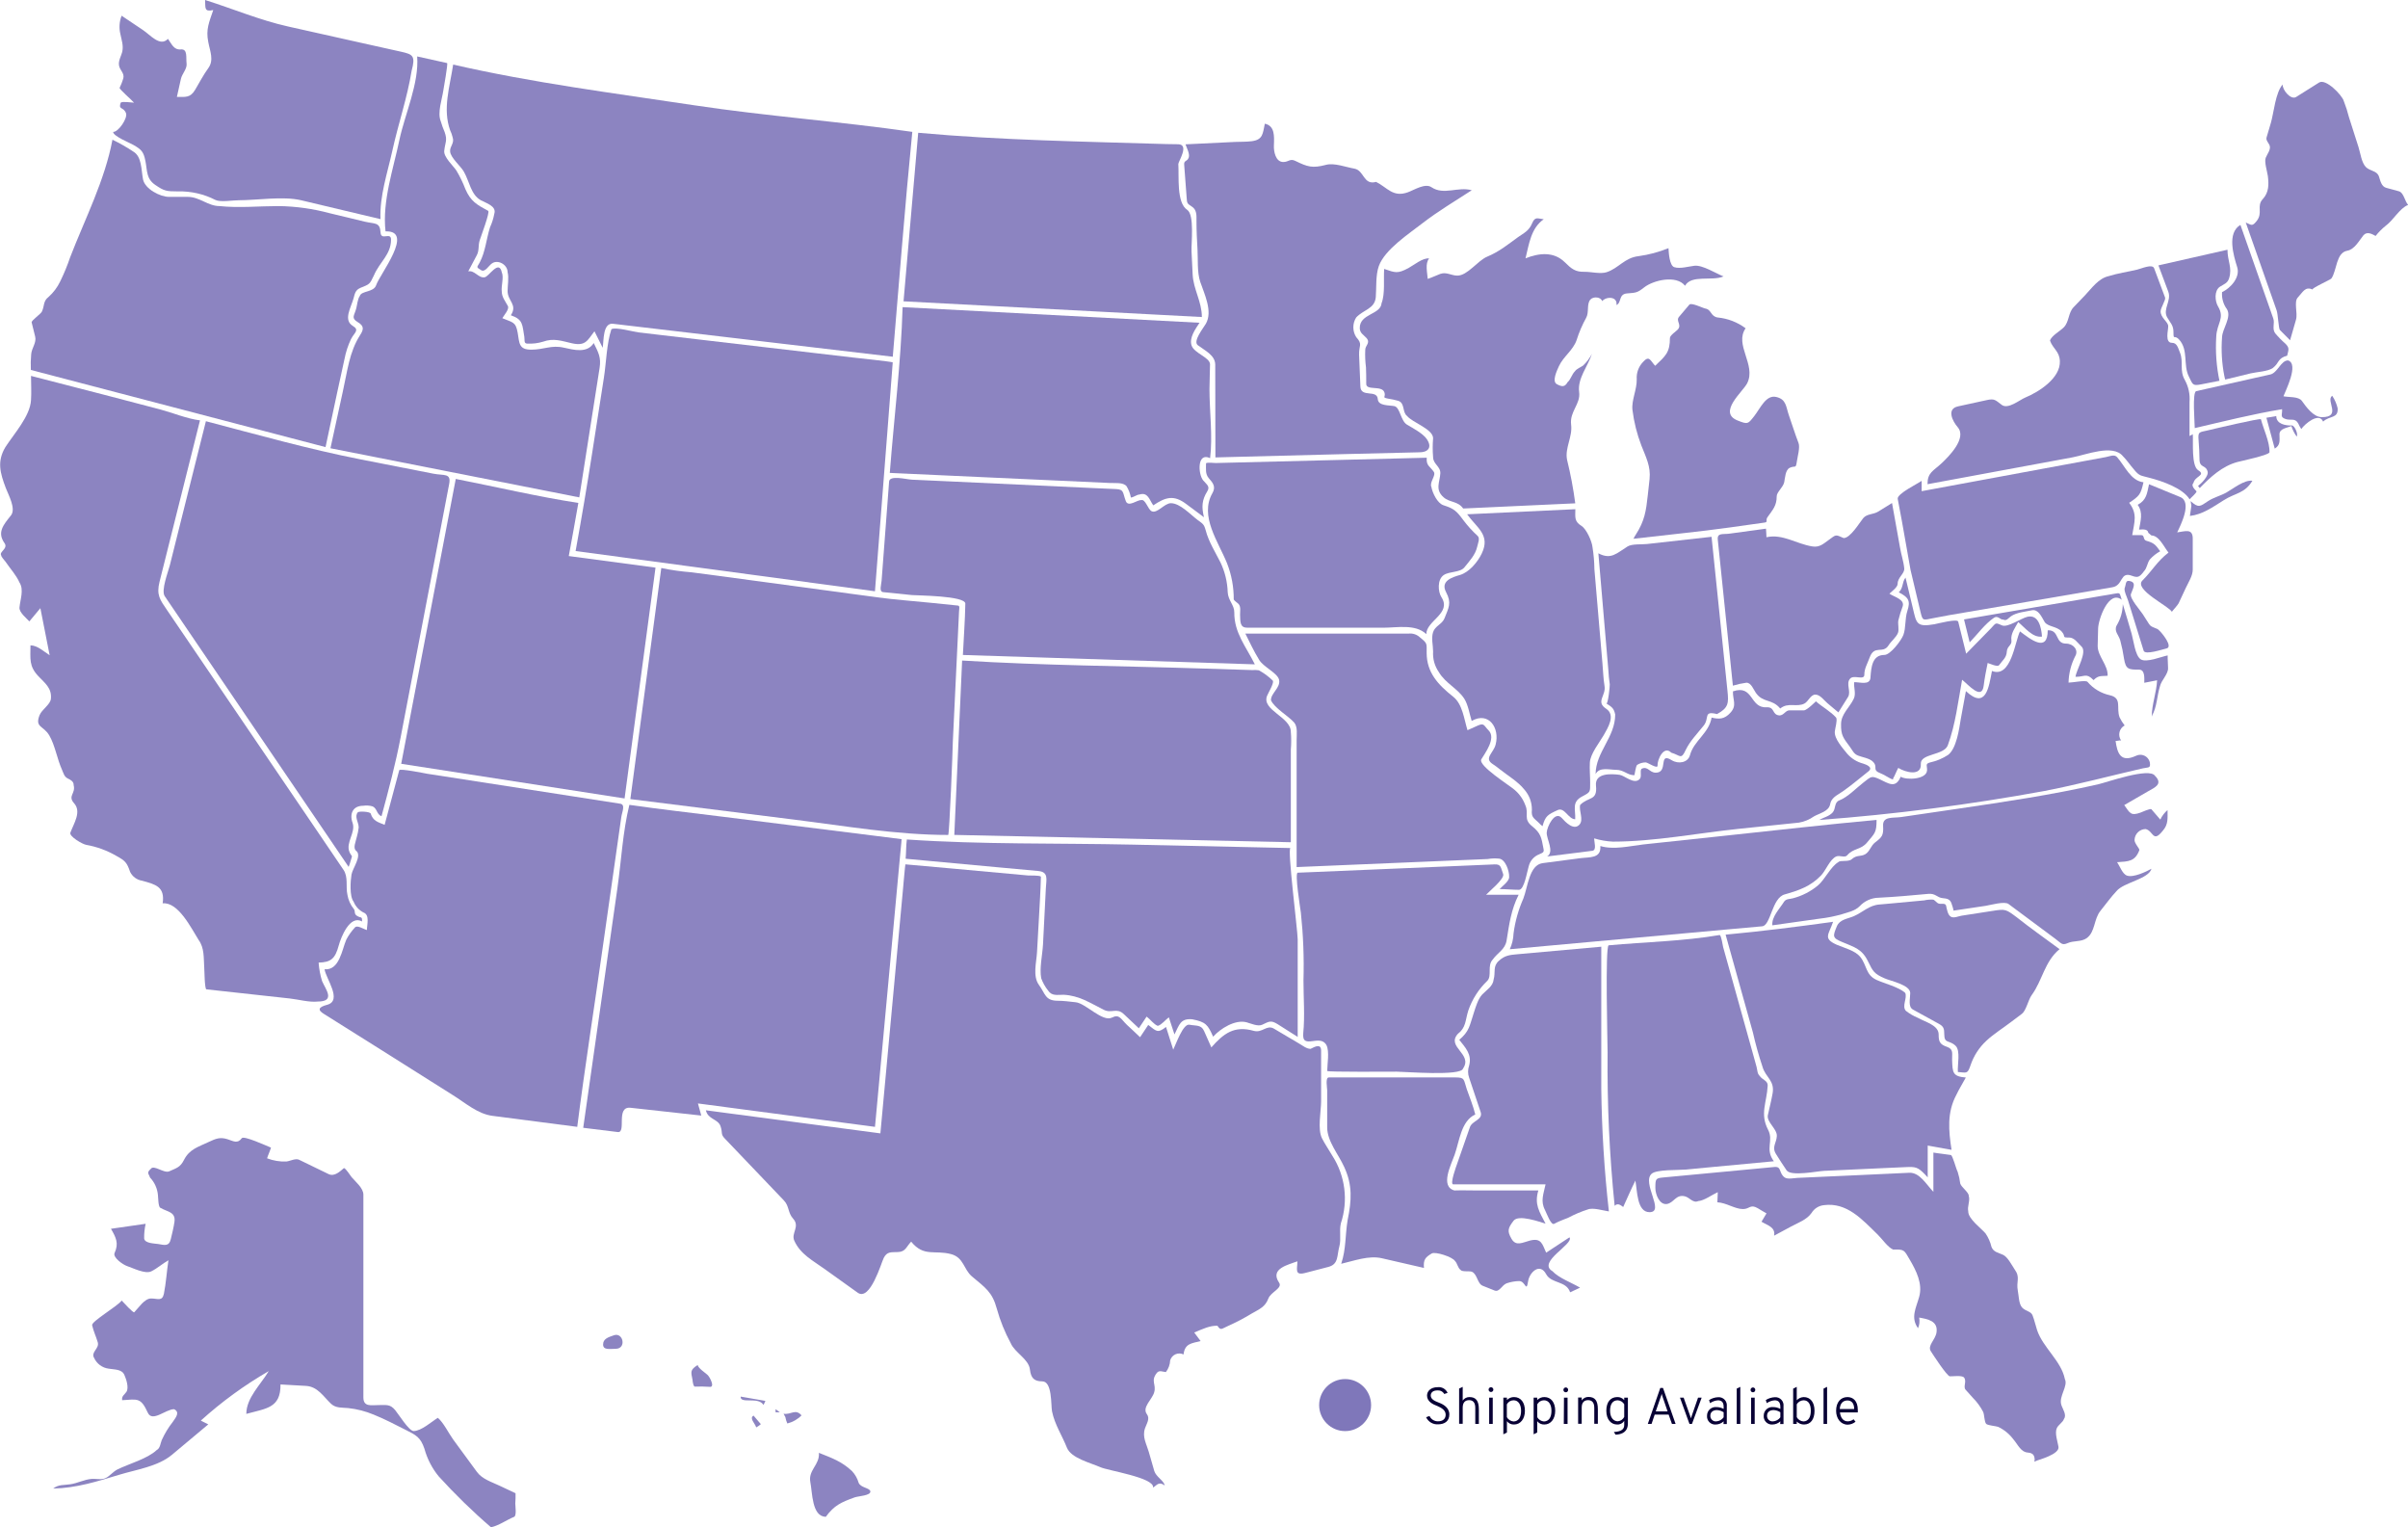 <svg width="585" height="371" viewBox="0 0 585 371" fill="none" xmlns="http://www.w3.org/2000/svg">
<g clip-path="url(#clip0_224_8459)">
<g opacity="0.9">
<path d="M73.148 48.639C68.737 47.6 62.55 48.639 57.973 48.639C56.488 48.639 53.582 49.159 52.336 48.567C49.524 47.121 46.394 46.407 43.233 46.488C40.441 46.488 39.891 46.405 37.711 44.908C35.531 43.412 35.801 41.572 35.344 39.192C34.887 36.812 34.379 36.334 32.334 35.16C31.431 34.65 27.507 33.081 27.486 32.042C28.753 32.104 31.109 28.664 30.601 27.458C29.947 25.868 28.691 26.741 29.324 24.933C29.78 24.559 31.929 24.933 32.562 24.933C31.929 24.205 28.929 21.638 29.064 21.326C29.424 20.59 29.723 19.826 29.957 19.04C30.279 17.741 29.137 17.117 28.919 15.922C28.701 14.727 29.49 13.511 29.697 12.596C30.04 11.027 29.542 9.759 29.241 8.252C28.887 6.777 28.992 5.228 29.542 3.814L34.732 7.296C36.517 8.481 38.884 11.453 40.804 9.437C41.666 10.601 42.185 12.16 43.918 12.004C45.652 11.848 45.143 13.968 45.33 15.444C45.496 16.702 44.219 17.928 43.949 19.165C43.627 20.63 43.306 22.085 42.974 23.54C45.143 23.54 46.222 23.779 47.395 21.825C48.433 20.079 49.399 18.209 50.593 16.567C52.046 14.602 50.997 12.409 50.593 10.175C49.98 7.14 50.81 5.394 51.807 2.442C49.534 2.941 49.938 1.923 49.824 0C56.437 2.079 63.173 4.916 69.941 6.423L87.691 10.393L97.407 12.555C100.323 13.21 100.977 13.532 100.002 17.19C98.964 23.654 96.732 30.161 95.32 36.594C94.116 42.061 92.206 47.579 92.435 53.223L73.148 48.639Z" fill="#7F77BA"/>
<path d="M7.494 89.858C7.434 88.583 7.462 87.305 7.577 86.034C7.681 84.558 8.916 83.238 8.543 81.752C8.263 80.598 7.972 79.455 7.692 78.311C7.577 77.854 9.892 76.285 10.172 75.692C10.837 74.321 10.442 73.146 11.781 72.138C12.976 71.073 13.946 69.779 14.636 68.334C15.564 66.438 16.369 64.484 17.044 62.483C20.615 53.233 25.483 43.776 27.32 33.933C29.075 34.775 30.768 35.741 32.386 36.822C34.462 38.028 34.296 41.208 34.742 43.547C35.188 45.885 38.894 47.818 41.043 47.818C42.579 47.818 44.157 47.818 45.631 47.818C48.485 47.818 50.53 50.053 53.312 50.053C58.004 50.552 63.007 50.053 67.73 50.053C71.882 50.116 76.01 50.692 80.02 51.768L88.646 53.846C91.137 54.428 92.3 53.919 92.455 56.476C92.58 58.554 94.998 56.237 94.998 58.201C94.998 61.828 92.258 63.585 90.846 66.869C89.808 69.093 89.808 69.01 87.577 69.914C86.3 70.444 86.207 71.348 85.874 72.523C85.241 74.757 83.362 77.719 85.698 79.153C87.421 80.193 86.092 80.754 85.272 82.365C84.544 83.899 84.014 85.519 83.695 87.187L81.919 95.325C80.965 99.752 80.03 104.18 79.086 108.597L7.494 89.858Z" fill="#7F77BA"/>
<path d="M40.015 144.796C39.081 143.413 40.856 138.903 41.25 137.333C42.371 132.864 43.489 128.399 44.603 123.937L50.022 102.309C62.478 105.562 74.934 109.085 87.546 111.569L105.275 115.051C107.88 115.56 109.634 114.843 109.126 117.535C105.195 138.051 101.264 158.566 97.334 179.082C96.088 185.557 94.407 191.907 92.684 198.257C91.49 197.779 91.646 196.407 90.545 195.867C89.79 195.648 88.997 195.595 88.22 195.711C85.802 195.711 84.836 197.561 85.656 199.868C86.476 202.176 83.933 204.639 84.899 206.936C85.438 208.235 85.739 207.445 85.21 209.014C85.096 209.544 84.857 210.054 84.701 210.563L40.015 144.796Z" fill="#7F77BA"/>
<path d="M50.136 240.297C49.71 240.245 49.658 235.579 49.617 235.007C49.451 232.596 49.689 230.289 48.236 228.272C46.451 225.435 43.316 219.043 39.517 219.407C40.119 215.344 37.763 214.814 34.503 213.909C33.885 213.811 33.298 213.566 32.794 213.193C32.29 212.82 31.883 212.332 31.607 211.768C30.829 209.471 30.393 209.056 28.317 207.913C26.033 206.577 23.531 205.659 20.926 205.2C20.065 205.054 16.774 203.173 17.096 202.248C17.937 199.972 19.857 197.177 17.999 195.098C16.38 193.29 18.445 192.749 17.895 190.712C17.947 189.829 17.148 189.403 16.484 189.091C15.612 188.675 15.446 187.854 15.082 187.012C13.889 184.414 13.38 181.015 11.968 178.615C10.557 176.214 8.418 176.744 9.612 173.709C10.172 172.296 12.217 171.152 12.363 169.749C12.633 167.141 10.92 165.935 9.301 164.22C6.996 161.757 7.401 160.063 7.401 156.748C9.093 156.748 10.691 158.286 12.062 159.148C11.307 155.317 10.557 151.506 9.809 147.716L7.131 150.928C6.425 150.148 4.64 148.755 4.733 147.571C4.889 145.669 5.875 143.247 4.733 141.48C3.965 139.713 2.408 138.019 1.329 136.419C1.121 136.117 0.291 135.276 0.291 134.891C-0.291 134.028 2.055 133.259 1.09 131.908C-0.768 129.3 0.851 127.45 2.657 125.194C3.944 123.594 2.066 120.247 1.432 118.595C0.031 114.895 -0.778 112.099 1.308 108.597C3.384 105.385 7.328 101.072 7.536 97.164C7.661 95.221 7.536 93.246 7.536 91.303L26.988 96.323L38.884 99.441C41.998 100.272 45.402 101.706 48.589 102.101L41.52 130.277C40.607 133.956 39.687 137.631 38.759 141.304C37.95 144.557 38.894 145.7 40.576 148.173C53.101 166.611 65.633 185.051 78.172 203.496C79.923 206.08 81.681 208.671 83.445 211.269C84.639 213.016 83.964 215.323 84.4 217.318C84.609 218.601 85.153 219.806 85.978 220.81C86.362 221.33 85.978 221.912 86.632 222.38C87.67 223.128 88.013 222.38 87.95 223.814C85.013 222.13 82.843 227.618 82.293 229.644C81.432 232.825 80.425 233.739 77.404 233.802C77.513 235.336 77.799 236.853 78.255 238.323C79.096 240.266 81.577 243.259 77.217 243.259C75.141 243.498 72.484 242.75 70.408 242.521L50.136 240.297Z" fill="#7F77BA"/>
<path d="M355.465 123.511C354.168 121.661 352.217 122.108 350.722 120.798C348.584 118.917 349.777 117.181 349.912 114.999C350.026 113.315 348.158 112.744 348.158 111.039C348.028 109.511 348.028 107.974 348.158 106.445C348.158 104.211 343.092 102.621 341.847 101.041C340.632 100.147 341.359 97.923 339.719 97.362C338.877 97.123 338.021 96.939 337.155 96.811C335.629 96.499 336.74 96.468 336.325 95.294C335.712 93.516 331.872 94.972 331.913 93.215C331.913 91.885 331.913 90.586 331.851 89.245C331.668 87.822 331.609 86.386 331.674 84.953C331.674 83.913 333.024 83.259 331.955 82.084C331.207 81.263 330.377 80.91 330.346 79.725C330.263 76.15 335.432 76.472 335.64 73.635C336.532 71.359 336.086 67.763 336.273 65.32C338.972 66.245 339.501 66.526 342.127 65.133C343.362 64.478 345.719 62.525 347.193 62.784C346.155 64 346.767 66.297 346.85 67.742C347.888 67.399 348.926 66.9 349.902 66.526C351.407 65.996 352.58 66.942 354.054 66.942C356.514 66.942 358.964 63.335 361.258 62.358C364.278 61.09 366.188 59.479 368.794 57.598C370.288 56.559 371.44 56.05 372.188 54.293C372.935 52.537 373.454 53.067 375.032 53.254C371.918 55.426 371.472 59.282 370.61 62.743C373.88 61.454 377.44 61.038 380.149 63.688C381.779 65.299 382.713 66.1 385.028 66.016C386.543 66.016 388.827 66.588 390.28 66.121C393.239 65.175 394.629 62.597 398.107 62.213C400.589 61.87 403.019 61.221 405.342 60.28C405.394 61.319 405.57 64.52 406.753 64.894C408.165 65.341 410.2 64.717 411.632 64.551C413.604 64.312 416.822 66.401 418.711 67.139C415.95 68.355 410.916 66.64 409.369 69.405C407.231 66.703 401.636 68.074 399.456 69.789C397.806 71.088 397.474 71.109 395.304 71.265C393.135 71.421 394.007 73.541 392.699 74.082C393.021 72.003 390.291 71.92 389.232 73.136C388.889 72.097 387.104 71.961 386.388 72.741C385.412 73.78 386.097 75.859 385.35 77.179C384.397 78.902 383.618 80.716 383.025 82.593C382.163 85.098 379.796 86.595 378.727 88.933C378.291 89.9 376.952 92.623 378.219 93.309C379.485 93.995 380.17 94.015 380.824 92.831C381.592 92.186 381.862 90.929 382.599 90.201C383.045 89.546 384 89.224 384.613 88.777C385.48 87.951 386.203 86.985 386.751 85.919C385.765 88.975 383.191 91.937 383.637 95.211C384.042 98.162 381.291 99.919 381.686 103.13C382.07 106.154 380.129 108.773 380.699 111.663C381.559 115.153 382.225 118.689 382.692 122.253L355.465 123.511Z" fill="#7F77BA"/>
<path d="M373.786 199.796C372.582 198.642 371.98 198.507 372.157 196.678C372.175 194.881 371.527 193.141 370.34 191.793C368.825 189.87 366.344 188.415 364.455 186.919C363.886 186.452 363.293 186.015 362.68 185.609C360.406 184.164 362.835 182.917 363.354 180.828C364.392 176.827 361.694 172.743 357.531 175.102C357.012 173.449 356.67 171.163 355.725 169.697C354.116 167.213 351.116 165.925 349.559 163.254C348.539 161.795 348.045 160.032 348.158 158.255C348.158 156.717 347.67 155.033 348.158 153.526C348.646 152.019 350.348 151.614 350.919 150.2C351.957 147.56 352.704 146.469 351.303 143.808C349.902 141.148 352.715 140.212 354.697 139.651C356.888 139.007 358.984 136.533 359.971 134.455C362.161 129.923 358.787 128.219 356.421 124.914L382.713 123.677C382.713 125.589 382.402 126.618 384.198 127.73C385.412 128.479 386.761 131.503 386.886 132.927C387.169 134.683 387.321 136.459 387.343 138.238L389.305 161.237C389.46 163.025 389.512 164.844 389.803 166.611C390.208 168.991 387.582 170.435 390.208 172.15C392.554 173.699 390.633 176.754 389.616 178.542C388.599 180.329 386.357 183.063 386.242 185.204C386.149 186.794 386.315 188.467 386.315 190.068C386.315 192.406 386.44 192.365 384.343 193.466C381.789 194.817 382.796 196.584 382.682 198.985C381.001 198.985 380.108 195.971 378.416 196.761C375.977 197.894 375.437 198.174 374.741 200.669C374.393 200.413 374.072 200.12 373.786 199.796Z" fill="#7F77BA"/>
<path d="M397.411 129.84C399.56 126.514 399.903 124.062 400.318 120.247C400.463 118.959 400.598 117.67 400.743 116.381C401.076 113.263 399.851 111.039 398.74 108.171C397.678 105.403 396.957 102.517 396.591 99.576C396.311 97.258 397.692 94.618 397.629 92.113C397.578 91.355 397.685 90.594 397.942 89.878C398.199 89.163 398.602 88.508 399.124 87.956C400.692 86.2 400.909 87.582 402.103 88.85C404.657 86.418 405.695 85.607 405.695 82.074C405.695 81.471 407.21 80.452 407.573 80.068C408.684 78.873 407.034 77.989 407.906 76.95L410.407 73.998C410.905 73.416 413.615 74.819 414.352 74.954C415.805 75.225 415.566 76.867 417.31 77.116C419.762 77.354 422.103 78.26 424.078 79.735C421.286 83.747 426.694 88.601 424.472 93.07C423.434 95.148 417.206 100.189 422.157 102.143C424.638 103.13 424.649 102.985 426.143 101.103C427.638 99.222 428.998 95.834 431.51 96.416C434.022 96.998 433.856 98.796 434.624 100.958C435.392 103.12 436.077 105.406 436.928 107.578C437.354 108.68 436.69 110.904 436.534 112.047C436.254 114.022 436.16 112.962 434.769 113.637C433.731 114.157 433.659 116.111 433.461 117.109C433.212 118.345 431.634 119.53 431.634 120.528C431.634 122.856 430.711 123.739 429.392 125.621C428.832 126.41 429.621 126.795 428.666 126.93L420.237 128.115C416.49 128.645 412.732 129.071 408.975 129.497L396.84 130.859C396.997 130.501 397.188 130.16 397.411 129.84Z" fill="#7F77BA"/>
<path d="M532.373 122.835L532.186 121.713C534.117 123.438 534.449 123.043 536.432 121.713C537.76 120.829 539.452 120.424 540.874 119.634C542.556 118.688 545.182 116.516 547.196 116.766C545.358 119.884 543.044 119.697 540.189 121.526C537.584 123.157 535.124 124.955 532.02 125.319C532.134 124.488 532.248 123.677 532.373 122.835ZM531.947 121.276C530.266 118.553 525.315 116.87 522.294 116.08C520 115.446 519.772 115.685 518.401 114.001C517.488 112.962 516.699 111.746 515.713 110.769C513.253 107.807 506.745 110.488 503.465 111.091L468.266 117.608C468.266 114.749 469.646 114.438 471.722 112.494C473.393 110.925 477.898 106.445 475.615 103.774C474.369 102.33 472.812 99.326 475.677 98.703L482.736 97.164C484.635 96.749 484.812 97.248 486.337 98.36C487.863 99.472 490.707 97.102 491.974 96.582C495.378 95.179 500.62 91.812 500.423 87.696C500.319 85.296 498.762 84.766 498.025 82.728C498.389 81.513 500.579 80.369 501.42 79.465C502.696 78.104 502.458 76.004 503.724 74.653L506.547 71.712C508.219 69.945 509.786 67.638 512.246 67.077C514.488 66.37 516.896 66.037 519.17 65.497C520.208 65.258 522.896 64.021 523.322 65.154L525.989 72.284C526.197 72.845 524.899 74.778 524.899 75.62C524.899 77.22 526.747 78.156 526.747 79.237C526.747 80.317 525.885 83.269 527.671 83.269C528.896 83.269 529.134 84.506 529.622 85.701C530.505 87.904 529.435 90.035 530.795 92.321C531.68 93.94 532.074 95.782 531.927 97.622C531.927 100.116 531.927 102.61 531.927 105.094V105.915L532.716 105.458C532.861 107.256 532.321 113.149 534.034 114.219C535.985 115.446 533.245 115.622 532.892 117.275C532.186 117.992 533.203 118.844 533.639 119.354C533.473 119.915 532.352 120.798 531.947 121.276Z" fill="#7F77BA"/>
<path d="M464.145 138.425C463.453 134.503 462.761 130.592 462.069 126.691L461.031 121.162C460.813 119.925 466.086 117.389 466.844 116.786V119.302L496.095 113.887L511.603 111.018C512.526 110.842 513.627 110.28 514.312 111.018C516.232 113.17 517.592 116.766 520.737 117.14C520.052 120.133 519.772 120.434 517.26 122.128C519.336 124.831 518.526 126.774 517.997 129.986C518.754 129.986 519.502 129.986 520.26 129.986C521.017 129.986 520.592 131.098 521.412 131.337C523.176 131.856 523.602 132.179 524.796 133.893C523.862 134.405 523.02 135.068 522.304 135.858C521.63 136.72 521.64 137.936 520.851 138.757C519.813 140.15 519.367 140.399 517.955 139.859C514.966 138.716 515.879 142.166 513.211 142.634L492.794 146.126L473.56 149.41C472.304 149.628 471.058 149.888 469.802 150.117C467.238 150.574 467.124 151 466.574 148.662C465.757 145.246 464.948 141.834 464.145 138.425Z" fill="#7F77BA"/>
<path d="M400.743 294.424C397.629 294.424 397.775 289.134 397.297 286.754C396.259 288.833 395.325 291.026 394.339 293.167C393.706 292.688 392.989 292.127 392.263 292.876C390.998 280.515 390.426 268.093 390.55 255.669C390.55 253.59 389.927 229.686 390.81 229.603C399.736 228.792 408.964 228.615 417.798 227.098C418.223 227.379 418.493 229.603 418.628 230.07C419.365 232.721 420.102 235.361 420.85 238.011C422.455 243.789 424.071 249.575 425.697 255.367C426.04 256.614 426.393 257.861 426.735 259.109C426.943 259.847 426.891 260.792 427.514 261.343C428.116 262.268 429.517 262.476 429.444 263.702C429.216 267.86 427.503 270.499 429.548 274.428C430.96 277.141 428.707 279.032 430.939 282.056L409.338 284.083C407.781 284.229 402.466 284.031 401.273 285.07C398.74 287.253 404.563 294.424 400.743 294.424Z" fill="#7F77BA"/>
<path d="M467.674 285.278C465.93 283.459 465.359 283.366 462.941 283.48L458.716 283.667L443.146 284.384C441.496 284.457 435.101 285.788 434.043 284.27C433.15 282.971 432.268 281.599 431.437 280.258C430.399 278.554 431.583 277.639 431.666 275.914C431.749 274.189 429.123 272.526 429.486 270.853C429.849 269.179 430.327 267.33 430.638 265.552C431.188 262.434 428.905 261.686 428.178 259.088C427.263 256.357 426.487 253.582 425.853 250.773L419.22 227.015C427.95 226.204 436.648 225.103 445.326 223.897C444.288 227.015 442.783 227.94 446.239 229.478C448.108 230.258 450.682 230.902 451.907 232.388C453.578 234.467 453.215 236.764 455.841 237.99C457.73 238.863 461.311 239.736 462.858 241.17C463.408 242.428 461.955 244.413 463.034 245.535C463.919 246.225 464.894 246.791 465.93 247.219C467.767 248.258 470.975 249.007 470.975 251.262C470.975 252.966 471.245 253.663 472.968 254.255C474.691 254.847 474.182 255.897 474.245 257.477C474.359 260.491 474.338 261.457 477.577 261.717C476.819 263.11 475.968 264.482 475.303 265.874C472.958 270.208 473.394 274.636 474.11 279.281L468.318 278.242V285.975L467.674 285.278Z" fill="#7F77BA"/>
<path d="M494.289 355.005C494.361 353.654 494.071 352.927 492.659 352.812C490.915 352.698 490.209 350.827 489.15 349.622C488.179 348.315 486.903 347.266 485.434 346.566C484.843 346.358 483.037 346.244 482.528 345.849C482.03 345.256 482.123 343.677 481.781 342.918C481.125 341.658 480.281 340.505 479.279 339.499L477.514 337.534C476.871 336.807 477.888 335.456 477.12 334.562C476.622 334.001 474.39 334.323 473.695 334.292C472.999 334.261 469.542 328.939 469.096 328.233C468.162 326.83 470.196 325.447 470.456 323.629C470.871 320.833 468.307 320.386 466.242 320.022C466.414 320.893 466.316 321.796 465.961 322.61C464.114 320.022 465.474 317.736 466.242 315.002C467.134 311.822 465.557 308.694 463.968 305.981C462.577 303.612 462.702 303.425 459.931 303.508C458.654 302.998 457.18 300.837 456.194 299.891C452.446 296.253 448.72 291.971 443.094 292.72C442.481 292.781 441.89 292.986 441.37 293.316C440.849 293.646 440.412 294.093 440.094 294.622C438.901 296.285 436.887 296.96 435.153 297.895C433.783 298.623 432.413 299.392 431.001 300.13C431.396 298.051 429.33 297.594 427.939 296.742C428.313 296.045 428.78 295.412 429.154 294.715C428.417 294.32 427.732 293.863 427.005 293.447C425.178 292.408 425.095 293.665 423.445 293.665C421.452 293.665 419.407 292.127 417.217 292.023C417.217 291.192 417.331 290.381 417.32 289.56C415.981 290.163 413.999 291.639 412.546 291.732C411.321 292.294 410.469 290.859 409.359 290.579C407.127 289.997 406.66 292.2 404.927 292.439C403.193 292.678 402.155 290.184 402.155 288.542C402.155 286.286 402.238 286.162 404.158 285.985L431.064 283.449C432.87 283.272 432.102 284.863 433.503 285.943C434.219 286.515 435.807 286.141 436.617 286.099L450.817 285.455L463.844 284.852C466.387 284.738 467.996 287.731 469.698 289.477V279.947C471.11 280.196 472.532 280.3 473.933 280.539C474.39 280.622 475.148 283.761 475.604 284.644C475.898 285.558 476.103 286.498 476.217 287.45C476.476 288.375 478.366 289.623 478.293 290.496C478.667 291.608 477.888 293.083 478.168 294.216C478.106 296.035 481.365 298.374 482.372 299.59C483.044 300.574 483.529 301.673 483.805 302.832C484.293 304.162 485.528 304.256 486.638 304.786C487.749 305.316 488.714 307.239 489.41 308.278C490.915 310.357 489.742 311.147 490.22 313.579C490.448 314.691 490.427 316.696 491.258 317.59C492.088 318.484 493.406 318.494 493.78 319.461C494.237 320.615 494.496 321.883 494.891 323.067C496.292 327.297 500.766 330.55 501.638 334.957C502.478 336.651 500.133 339.114 500.766 341.193C501.056 342.17 502.167 343.666 501.42 344.633C501.202 345.444 500.008 346.078 499.665 346.919C499.146 348.146 499.894 350.183 500.091 351.42C500.371 353.207 495.451 354.537 494.206 354.964C494.34 354.039 496.074 354.402 494.289 355.005Z" fill="#7F77BA"/>
<path d="M520.789 158.088C519.509 153.994 518.239 149.899 516.979 145.804C516.813 145.263 515.941 143.465 516.17 142.831C516.595 141.667 516.294 140.753 517.675 141.2C519.055 141.647 518.1 143.06 517.675 144.318C517.374 145.357 520 148.309 520.55 149.161C521.1 150.013 521.588 150.782 522.097 151.582C522.709 152.559 524.007 152.414 524.598 153.173C525.19 153.692 528.065 157.174 526.28 157.517C525.232 157.756 521.225 159.117 520.789 158.088Z" fill="#7F77BA"/>
<path d="M527.65 148.62C526.996 147.269 518.308 143.185 520.478 141.002C522.906 138.591 524.017 136.357 526.82 134.216C525.782 132.979 524.536 130.058 522.668 130.058C522.398 129.857 522.142 129.638 521.9 129.404C521.796 128.364 520.311 128.614 519.668 128.635C520 126.556 520.706 124.477 519.325 122.617C521.516 121.443 521.588 119.842 522.086 117.618L529.685 120.736C532.633 121.962 529.737 127.606 528.927 129.31C530.826 129.061 532.705 128.271 532.705 130.796V138.342C532.705 139.88 531.667 141.397 531.034 142.769L529.269 146.542C529.031 147.041 527.65 148.454 527.65 148.62Z" fill="#7F77BA"/>
<path d="M119.371 371.031C114.844 367.144 110.562 362.979 106.551 358.56C104.956 356.602 103.786 354.333 103.116 351.898C102.171 349.071 101.04 348.561 98.58 347.314C96.12 346.067 93.462 344.674 90.805 343.604C88.817 342.772 86.719 342.233 84.577 342.003C83.103 341.858 81.608 342.066 80.425 340.964C78.546 339.177 77.186 336.807 74.373 336.62L68.145 336.267C68.207 342.076 64.606 342.076 59.841 343.417C59.841 339.53 63.308 336.339 65.291 333.024C59.381 336.438 53.849 340.469 48.786 345.049L50.603 345.963L41.759 353.363C38.375 356.19 33.133 356.938 29.023 358.185C23.656 359.807 18.58 361.438 12.923 361.553C14.252 360.513 15.487 360.753 17.075 360.513C18.84 360.254 20.449 359.37 22.213 359.214C23.251 359.121 24.622 359.495 25.639 359.017C26.656 358.539 27.424 357.489 28.473 356.938C31.306 355.535 35.801 354.34 38.084 352.189C38.904 351.783 38.988 350.526 39.289 349.788C40.013 348.194 40.926 346.694 42.008 345.319C42.87 344.103 43.7 342.96 42.288 342.274C40.275 342.274 36.995 345.537 35.905 343.126C34.192 339.364 33.393 339.863 29.677 340.091C29.521 339.052 30.206 338.823 30.715 338.065C31.369 337.025 30.663 334.947 30.196 333.907C29.552 332.504 27.694 332.671 26.407 332.431C25.634 332.333 24.899 332.036 24.273 331.57C23.648 331.104 23.153 330.484 22.836 329.771C22.037 328.399 24.196 327.526 23.75 326.029C23.303 324.533 22.712 323.338 22.38 321.872C22.193 320.947 28.608 317.237 29.562 315.886C29.957 316.281 32.386 319.004 32.625 318.723C33.663 317.684 35.074 315.387 36.704 315.387C38.334 315.387 39.403 316.135 39.818 314.244C40.347 311.562 40.513 308.808 40.918 306.106C39.486 306.917 38.251 308.049 36.766 308.787C35.282 309.525 32.344 307.997 30.86 307.509C29.895 307.187 27.32 305.43 27.85 304.308C28.888 302.001 28.203 300.608 26.957 298.457L35.386 297.241C35.121 298.42 34.999 299.628 35.022 300.837C35.209 302.021 37.524 302.011 38.437 302.157C39.953 302.396 41.053 302.832 41.499 300.941C41.821 299.59 42.185 298.155 42.382 296.783C42.724 294.299 40.628 294.372 38.925 293.343C38.427 293.042 38.437 290.745 38.365 290.225C38.218 288.642 37.541 287.156 36.444 286.006C36.164 285.081 35.531 284.904 36.611 283.927C37.347 282.794 39.818 285.07 41.115 284.499C42.963 283.667 43.773 283.532 44.697 281.734C46.056 279.084 48.101 278.616 50.769 277.338C52.471 276.548 53.447 276.132 55.274 276.704C56.696 277.151 57.693 277.889 58.741 276.455C59.239 275.779 64.637 278.263 65.83 278.741C65.581 279.625 65.156 280.456 64.886 281.339C66.371 281.913 67.956 282.178 69.546 282.119C70.47 282.025 71.809 281.277 72.66 281.693L79.833 285.174C81.234 285.85 82.584 284.551 83.56 283.709C84.027 283.782 85.117 285.559 85.418 285.912C86.393 287.056 88.282 288.573 88.282 290.173V339.436C88.282 341.785 90.224 341.276 91.988 341.276C93.981 341.276 94.77 341.037 96.005 342.502C96.773 343.407 99.337 347.564 100.479 347.585C102.358 347.585 104.891 345.267 106.365 344.373C107.735 345.496 109.032 348.187 110.112 349.663L115.842 357.479C117.17 359.297 119.444 359.942 121.447 360.898L125.246 362.686C125.269 363.521 125.248 364.357 125.184 365.19C125.184 365.793 125.547 368.163 124.903 368.423C123.056 369.171 121.302 370.501 119.329 370.948C118.509 370.273 120.16 370.813 119.371 371.031Z" fill="#7F77BA"/>
<path d="M149.13 324.325C147.833 324.782 146.504 325.156 146.515 326.57C146.525 327.983 148.176 327.609 149.546 327.609C152.276 327.619 151.404 323.514 149.13 324.325Z" fill="#7F77BA"/>
<path d="M172.423 336.848C173.773 337.004 172.423 334.417 171.894 333.949C171.365 333.481 169.569 332.255 169.486 331.538C167.659 332.754 167.815 333.086 168.251 335.206C168.251 335.435 168.427 336.797 168.821 336.797C170.022 336.746 171.225 336.764 172.423 336.848Z" fill="#7F77BA"/>
<path d="M185.938 340.257L179.939 339.218C179.772 341.089 184.246 339.145 185.471 341.234C185.663 340.927 185.82 340.6 185.938 340.257Z" fill="#7F77BA"/>
<path d="M184.838 345.911L183.063 343.833C181.942 344.477 183.489 345.776 183.707 346.701C184.115 346.486 184.495 346.221 184.838 345.911Z" fill="#7F77BA"/>
<path d="M191.274 345.745C192.581 345.419 193.773 344.74 194.72 343.781C193.267 342.055 192.104 343.708 190.36 343.375L190.796 344.196C190.892 344.73 191.052 345.25 191.274 345.745Z" fill="#7F77BA"/>
<path d="M188.419 343.032H189.457C189.125 342.773 188.782 342.523 188.419 342.274V343.032Z" fill="#7F77BA"/>
<path d="M200.595 368.443C202.671 365.616 204.342 364.889 207.633 363.694C208.577 363.361 211.577 363.278 211.442 362.228C211.328 361.376 209.096 361.376 208.598 360.15C208.291 359.08 207.732 358.1 206.968 357.292C204.384 354.901 202.162 354.174 198.944 352.875C199.183 355.816 196.287 357.032 196.868 360.025C197.367 362.457 197.221 368.339 200.564 368.402C200.782 368.194 200.335 368.433 200.595 368.443Z" fill="#7F77BA"/>
<path d="M140.733 120.809C141.813 113.97 142.885 107.128 143.951 100.282L145.664 89.38C146.058 86.855 145.425 85.701 144.241 83.321C142.653 85.857 139.446 84.994 136.975 84.443C133.944 83.747 132.138 84.932 129.066 84.932C125.993 84.932 126.201 83.331 125.755 80.775C125.277 78.052 124.457 78.343 122.039 77.283C122.423 76.586 123.782 75.11 123.388 74.341C122.807 73.219 121.904 72.18 121.904 70.839C121.706 69.488 122.454 67.368 121.904 66.141C121.218 62.951 118.79 67.181 117.752 67.347C116.226 67.617 115.354 65.601 113.755 65.902L115.831 61.994C116.464 60.799 116.132 59.666 116.527 58.398C116.786 57.567 119.091 51.466 118.603 51.217C115.8 49.7 114.336 48.889 113.049 45.906C112.456 44.348 111.726 42.846 110.87 41.416C110.143 40.304 107.756 38.174 107.922 36.646C108.14 34.567 108.752 34.131 108.025 32.083C107.652 31.221 107.333 30.336 107.07 29.433C106.23 27.355 107.382 24.133 107.693 22.033C107.776 21.482 108.877 15.382 108.617 15.319L101.351 13.708C101.829 20.225 98.413 27.593 97.054 33.871C95.6 40.907 92.819 48.847 93.659 56.195C100.78 55.967 92.269 66.588 91.376 69.28C90.784 71.036 87.774 70.59 87.411 71.899C86.871 72.595 86.757 74.217 86.518 75.017C86.051 76.711 85.251 77.241 86.912 78.239C88.418 79.132 88.428 79.954 87.504 81.357C84.826 85.514 84.39 90.222 83.29 95.075C82.293 99.676 81.29 104.277 80.279 108.877L140.733 120.809Z" fill="#7F77BA"/>
<path d="M212.563 143.611C213.594 130.273 214.632 116.939 215.677 103.608C216.072 98.425 216.473 93.229 216.881 88.019C216.881 87.863 207.819 86.906 207.28 86.844L170.949 82.593L155.099 80.733C154.061 80.619 149.432 79.34 148.528 79.974C147.376 83.456 147.283 88.081 146.712 91.739L143.816 110.322C142.584 118.179 141.259 126.019 139.84 133.841L212.563 143.611Z" fill="#7F77BA"/>
<path d="M291.981 77.002C291.981 73.24 289.905 70.278 289.739 66.609C289.645 64.749 289.562 62.899 289.469 61.038C289.376 59.178 290.227 52.183 288.431 50.978C285.763 49.253 286.469 42.788 286.262 39.837C286.262 39.223 288.992 35.118 286.262 35.035L283.376 34.993C263.249 34.38 243.132 34.068 223.068 32.25C221.884 45.892 220.698 59.538 219.507 73.188L291.981 77.002Z" fill="#7F77BA"/>
<path d="M292.49 125.631C291.898 123.126 291.96 121.474 293.31 119.312C294.047 118.117 293.102 117.659 292.272 116.651C291.047 115.092 290.798 109.75 293.984 111.278C294.649 105.967 293.829 99.908 293.829 94.556C293.829 92.477 293.953 90.502 293.964 88.486C293.964 86.834 290.175 85.826 289.5 83.965C288.825 82.105 290.414 79.912 291.41 78.395L219.279 74.601C218.885 88.008 217.203 101.478 216.165 114.864L250.949 116.454L269.788 117.317C270.909 117.368 272.902 117.109 273.702 118.117C274.209 118.958 274.561 119.884 274.74 120.85C275.466 120.767 276.131 120.154 276.816 120.112C278.892 119.468 279.224 121.411 280.179 122.742C283.189 120.725 285.182 120.133 288.223 122.451L292.49 125.631Z" fill="#7F77BA"/>
<path d="M313.592 204.566V182.096C313.717 180.654 313.717 179.204 313.592 177.762C313.644 174.166 306.43 172.493 307.821 169.011C308.122 168.253 309.44 166.143 309.264 165.374C308.252 164.353 307.094 163.488 305.828 162.807C305.302 162.727 304.769 162.71 304.24 162.755L292.718 162.391C273.079 161.757 253.346 161.643 233.738 160.437C233.074 174.541 232.514 188.675 231.839 202.789L313.592 204.566Z" fill="#7F77BA"/>
<path d="M315.263 251.854V228.169C315.263 226.09 312.679 205.959 313.509 205.979L307.281 205.844L275.103 205.148C256.896 204.753 238.482 205.148 220.307 203.901C220.099 205.429 220.161 207.019 220.016 208.578L242.458 210.656L252.194 211.55C254.789 211.779 254.198 213.525 254.083 215.707C253.855 220.266 253.623 224.832 253.388 229.405C253.263 231.796 252.485 235.215 252.952 237.605C253.34 238.68 253.901 239.684 254.613 240.578C255.526 241.971 256.813 241.617 258.391 241.617C262.19 241.804 264.858 243.623 268.148 245.265C270.069 246.232 271.262 244.662 273.006 246.304L276.67 249.755C277.304 248.809 277.937 247.863 278.56 246.918C279.431 247.552 280.283 248.788 281.269 249.173C282.203 248.923 283.137 247.687 283.957 247.094L285.327 251.252C286.511 248.892 286.77 247.323 289.635 247.572C292.926 248.227 293.403 248.84 294.721 251.802C296.455 249.848 300.057 247.572 302.828 248.3C303.866 248.581 305.6 249.391 306.648 248.892C308.309 248.113 308.724 247.728 310.385 248.757L315.263 251.854Z" fill="#7F77BA"/>
<path d="M383.865 312.757C381.862 311.562 378.727 310.44 377.139 308.746C373.361 306.511 382.454 302.146 381.291 300.535L375.624 304.256C374.679 302.177 374.471 300.618 371.7 301.315C369.925 301.762 368.316 302.811 367.205 300.889C366.095 298.966 366.344 298.301 367.714 296.492C368.928 294.913 374.108 296.804 375.478 297.21C373.963 294.289 372.717 292.543 373.724 289.145H358.517C356.784 289.145 355.03 289.082 353.327 289.145C349.788 288.168 352.528 282.909 353.39 280.466C354.562 277.161 354.946 272.277 358.403 270.687C357.884 268.608 357.043 266.529 356.327 264.513C355.559 262.185 355.891 261.697 353.67 261.697H322.82C321.938 261.697 322.426 264.16 322.426 264.814V273.815C322.426 277.234 325.197 280.394 326.578 283.48C328.602 287.866 328.363 291.576 327.398 296.305C326.775 300.005 327.045 303.362 325.83 306.958C328.944 306.251 332.494 304.88 335.681 305.607L345.937 307.966C345.76 306.002 346.227 305.399 347.826 304.453C348.687 303.944 352.829 305.264 353.462 306.262C354.033 306.781 354.189 308.049 354.843 308.444C355.175 308.985 357.033 308.642 357.604 308.902C358.922 309.494 358.901 311.822 360.24 312.311C361.216 312.664 362.15 313.111 363.126 313.464C364.299 313.88 364.849 312.134 366.032 311.697C367.009 311.363 368.031 311.18 369.063 311.157C370.662 311.157 370.755 314.181 371.264 311.084C371.607 309.078 374.067 306.594 375.624 309.484C376.89 311.833 380.523 311.043 381.447 313.88L383.865 312.757Z" fill="#7F77BA"/>
<path d="M339.293 260.293C341.245 260.293 355.102 261.437 355.434 259.514C357.874 255.991 351.282 254.317 354.168 251.116C356.161 249.578 355.953 247.895 356.69 245.504C357.629 242.74 359.221 240.245 361.33 238.229C362.534 236.961 361.216 234.56 362.669 233.033C363.853 231.349 365.648 230.653 366.012 228.439C366.655 224.448 367.102 220.977 368.939 217.318H361.029C361.88 216.414 365.555 213.431 365.181 212.319C364.579 210.719 364.725 209.887 363.105 209.95L351.397 210.448L318.865 211.82L315.274 211.966C314.495 211.966 315.886 220.571 316.032 221.663C316.616 227.136 316.828 232.643 316.665 238.146C316.665 242.365 317.028 246.751 316.613 250.95C316.198 255.149 320.765 250.95 322.27 253.891C323.007 255.388 322.436 258.527 322.436 260.127C322.447 260.408 338.152 260.293 339.293 260.293Z" fill="#7F77BA"/>
<path d="M371.389 210.407C371.546 209.751 371.861 209.143 372.306 208.636C372.751 208.129 373.312 207.738 373.942 207.497C374.721 207.123 375.198 207.071 374.98 206.167C374.471 203.464 374.378 202.404 372.188 200.658C369.998 198.912 371.492 197.675 370.579 195.618C370.052 194.155 369.15 192.858 367.963 191.855C366.925 190.878 358.953 185.942 359.877 184.414C360.801 182.886 363.52 179.29 361.642 177.409C360.448 176.203 360.604 175.528 358.984 176.245L356.514 177.357C355.694 174.728 355.32 171.048 353.068 169.25C349.393 166.33 346.591 163.378 346.591 158.556C346.591 156.301 346.809 156.29 345.013 154.856C344.638 154.488 344.184 154.21 343.686 154.045C343.187 153.879 342.658 153.83 342.137 153.9H302.548C303.586 155.979 304.624 158.192 305.859 160.198C306.783 161.944 310.416 163.462 310.748 165.145C311.122 167.047 308.745 168.357 308.766 170.072C309.637 172.036 312.98 173.855 314.423 175.517C315.295 176.557 315.004 178.469 315.004 179.737V210.604L344.618 209.357L361.413 208.65C362.272 208.493 363.149 208.455 364.019 208.536C365.731 208.536 366.707 211.654 366.634 213.026C366.634 214.065 365.005 215.188 364.32 215.946C365.887 215.946 367.434 216.123 369.001 216.123C370.319 216.175 370.973 211.675 371.389 210.407Z" fill="#7F77BA"/>
<path d="M295.272 111.102L301.219 110.946L327.647 110.27L344.951 109.854C346.705 109.854 348.127 108.815 346.591 106.601C345.667 105.271 343.217 103.972 341.826 103.151C340.269 102.215 340.155 98.994 338.774 98.651C337.612 98.391 334.84 98.651 334.726 96.967C334.56 94.483 330.574 96.718 330.491 93.849L330.18 86.2C330.086 83.861 331.145 83.706 329.474 81.876C329.021 81.163 328.781 80.336 328.781 79.491C328.781 78.646 329.021 77.819 329.474 77.106C331.249 75.194 334.02 75.027 334.238 72.128C334.415 69.82 334.176 66.827 334.975 64.614C336.439 60.571 342.345 56.746 345.573 54.22C349.372 51.279 353.535 48.827 357.552 46.207C354.178 45.262 350.753 47.496 347.753 45.469C346.217 44.43 343.601 46.124 342.044 46.696C338.411 48.026 337.031 45.542 334.311 44.181C331.197 45.054 331.436 41.375 329.028 40.959C327.024 40.616 324.17 39.504 322.156 40.034C318.824 40.907 317.692 40.543 314.682 39.078C313.374 38.444 313.104 39.348 311.755 39.348C309.866 39.348 309.42 36.708 309.482 35.367C309.575 33.008 309.71 30.566 307.281 30.046C306.762 32.457 306.835 33.913 304.167 34.287C302.818 34.474 301.375 34.411 300.015 34.474L288.005 35.056C288.275 35.877 289.116 37.384 288.784 38.288C288.39 39.327 287.601 38.88 287.684 40.003C287.884 42.712 288.089 45.425 288.296 48.141C288.379 49.263 288.39 49.46 289.448 50.105C290.787 50.916 290.684 52.256 290.673 53.701C290.673 56.018 290.787 58.294 290.922 60.602C291.057 62.909 290.808 66.131 291.576 68.428C292.562 71.348 294.69 75.63 292.946 78.644C292.344 79.683 289.749 82.874 290.985 83.841C292.676 85.129 295.23 86.262 295.23 88.59L295.272 111.102Z" fill="#7F77BA"/>
<path d="M346.508 154.014C346.508 150.741 352.736 148.994 350.182 145.045C349.331 143.736 349.144 140.742 350.743 139.672C352.123 138.737 354.729 139.1 355.767 137.801C357.033 136.221 358.434 134.766 358.881 132.761C359.026 132.012 359.618 130.776 358.984 130.173C357.738 129.036 356.598 127.787 355.58 126.442C353.857 124.103 353.286 123.563 350.66 122.711C349.196 122.232 348.002 119.728 347.743 118.283C347.213 117.088 348.947 115.487 348.314 114.583C347.369 113.232 346.456 113.128 346.611 111.174L329.048 111.621L295.386 112.463C295.043 112.463 293.247 112.266 292.998 112.525C292.998 113.866 292.76 115.113 293.694 116.184C294.628 117.254 295.448 118.19 294.555 119.759C291.337 125.35 296.019 131.617 298.105 136.835C299.197 139.625 299.746 142.599 299.725 145.596C299.88 145.96 300.763 146.511 300.929 146.729C301.51 147.467 301.24 148.516 301.261 149.348C301.313 151.146 301.261 152.466 303.025 152.466H336.044C339.397 152.466 343.84 151.51 346.476 153.994C346.508 153.609 345.656 153.224 346.508 154.014Z" fill="#7F77BA"/>
<path d="M397.723 185.786C398.344 185.392 399.063 185.18 399.799 185.173C400.287 185.173 402.757 186.898 402.684 185.942C402.591 184.611 404.158 180.911 406.037 182.824C408.196 183.427 408.383 184.663 409.535 182.138C410.573 179.966 412.411 178.105 413.895 176.235C415.379 174.364 413.708 172.597 417.134 173.439C419.915 171.953 419.978 170.757 419.687 167.962C418.393 155.435 417.099 142.908 415.805 130.381L400.1 132.137C398.885 132.272 396.456 132.064 395.398 132.729C392.72 134.392 391.381 136.024 388.308 134.392L390.737 162.807C390.794 163.948 390.908 165.086 391.08 166.216C391.131 166.538 390.654 171.121 390.249 170.861C391.661 171.755 392.076 172.067 392.398 173.543C392.398 179.093 387.685 182.595 387.633 188.02C388.526 186.222 390.976 186.981 392.626 186.981C394.526 186.981 395.335 188.291 397.058 188.291C397.131 188.197 397.37 186.118 397.723 185.786Z" fill="#7F77BA"/>
<path d="M446.613 173.034L448.959 169.292C449.779 167.972 448.367 166.049 449.467 164.833C450.391 163.794 452.934 165.364 452.924 163.867C452.914 162.37 453.671 161.206 454.211 159.71C455.363 156.529 457.419 158.92 458.789 156.768C459.432 155.729 460.668 154.804 461.093 153.713C461.405 152.975 461.02 151.489 461.187 150.689C461.46 149.542 461.807 148.413 462.225 147.311C462.816 145.575 460.211 145.024 459.017 144.193C459.63 143.569 461.02 142.676 461.02 141.751C461.02 140.223 462.733 139.329 462.619 138.061C462.463 136.357 461.851 134.631 461.581 132.937L459.65 122.18L456.287 124.259C455.135 124.987 453.526 124.779 452.644 125.86C451.761 126.94 449.53 130.692 447.9 130.692C445.824 129.747 446.073 129.851 444.246 131.17C442.959 132.085 442.046 132.989 440.343 132.729C436.409 132.127 433.129 129.612 429.143 130.485C429.143 129.809 429.06 129.123 429.029 128.406C426.081 128.801 423.133 129.196 420.196 129.611C418.556 129.851 417.144 129.331 417.32 131.087C417.736 135.03 418.144 138.969 418.545 142.904C419.355 150.782 420.168 158.66 420.985 166.538C422.061 166.214 423.161 165.974 424.275 165.821C425.448 165.821 425.988 167.473 426.579 168.305C428.375 170.809 430.462 169.645 432.486 172.088C434.437 170.498 436.461 171.859 438.371 170.882C439.305 170.394 439.866 168.71 441.018 168.71C442.17 168.71 443.094 170.061 443.945 170.789L446.613 173.034Z" fill="#7F77BA"/>
<path d="M534.719 93.361L539.193 92.488C538.457 88.977 538.195 85.384 538.414 81.803C538.549 78.467 540.584 77.335 538.84 74.404C538.082 73.136 537.906 70.6 539.276 69.665C540.314 68.989 541.165 68.802 541.539 67.586C542.348 64.988 541.144 63.429 541.144 60.654L524.37 64.458L526.768 70.86C527.577 73.021 525.398 75.09 526.467 77.033C527.235 78.426 528.045 78.966 528.024 80.712C528.024 82.791 528.221 81.149 529.436 82.521C531.688 85.067 530.359 88.642 531.74 91.407C532.726 93.392 532.601 93.766 534.719 93.361Z" fill="#7F77BA"/>
<path d="M534.387 118.553C537.054 115.82 539.857 113.211 543.604 112.203C544.331 112.016 551.472 110.488 551.348 109.823C551.431 107.35 549.874 104.211 549.272 101.831C549.178 101.498 537.48 104.263 536.401 104.523C534.252 105.032 533.94 104.772 534.127 106.965C534.252 108.493 534.325 109.979 534.345 111.528C534.345 113.731 535.83 112.827 536.307 114.49C536.65 115.654 534.729 117.472 533.992 118.034C534.138 118.21 534.283 118.377 534.418 118.553C536.089 116.797 534.241 118.387 534.387 118.553Z" fill="#7F77BA"/>
<path d="M382.329 207.216L386.834 206.645C387.966 206.499 387.27 204.566 387.291 203.631C388.763 204.085 390.288 204.35 391.827 204.421C401.947 204.421 412.452 202.342 422.5 201.303L437.032 199.806C438.348 199.582 439.597 199.063 440.686 198.289C442.098 197.478 444.298 197.104 444.63 195.295C444.962 193.487 446.821 192.936 448.232 191.824C450.194 190.421 452.042 188.821 453.941 187.334C455.208 186.295 453.183 185.651 452.633 185.464C451.132 185.076 449.782 184.243 448.762 183.073C447.724 181.774 445.565 179.425 445.751 177.658C445.824 176.889 446.405 175.008 446.094 174.333C444.765 172.805 442.679 171.703 441.153 170.342C441.153 170.342 438.984 172.535 438.247 172.535H434.697C433.783 172.535 433.358 173.771 432.288 173.771C430.42 173.605 431.25 171.693 429.174 171.786C425.022 172.036 426.06 166.205 421.005 167.92C420.922 169.999 422.043 171.329 420.382 173.117C418.96 174.696 417.653 174.738 415.815 174.291C415.182 178.105 411.508 179.903 410.563 183.416C410.075 185.235 407.771 185.661 406.12 184.643C402.757 182.564 405.425 187.677 402.248 187.677C400.702 187.677 400.339 185.983 398.802 186.732C398.304 187.251 398.948 188.613 398.335 189.236C396.975 190.629 394.723 188.384 393.477 188.197C391.464 187.927 387.415 187.677 387.727 190.826C388.111 194.589 385.962 193.425 383.886 195.503C383.523 196.927 384.8 199.058 383.72 200.284C382.34 201.833 380.274 199.64 379.423 198.684C377.72 196.792 375.81 200.856 375.759 202.217C375.686 203.818 377.7 206.873 375.862 208.027L382.329 207.216Z" fill="#7F77BA"/>
<path d="M502.26 229.094C503.755 228.397 505.603 228.844 506.973 227.846C509.049 226.308 508.634 223.263 510.295 221.216C511.592 219.626 512.807 217.89 514.218 216.404C515.931 214.325 522.014 213.504 522.678 211.01C521.381 211.727 518.298 213.213 516.73 212.673C515.62 212.288 514.986 210.345 514.322 209.42C517.011 209.212 518.671 209.336 519.74 206.478C519.855 206.187 518.495 204.784 518.568 204.005C518.591 203.305 518.882 202.641 519.381 202.15C519.879 201.659 520.546 201.378 521.246 201.365C523.156 201.781 522.989 204.836 525.398 201.812C526.809 200.253 526.581 198.694 526.581 196.75C525.837 197.388 525.238 198.178 524.827 199.068L522.657 196.553C522.429 196.304 520.343 197.249 519.948 197.395C517.654 198.205 517.447 197.499 516.066 195.545L521.931 192.157C523.488 191.263 525.543 190.452 523.529 188.426C522.138 186.347 511.945 189.985 509.713 190.504C498.42 193.071 487.106 194.745 475.667 196.428L461.913 198.445C459.837 198.746 457.346 198.195 457.481 200.575C457.616 202.955 457.19 203.35 455.54 204.618C454.502 205.397 454.221 206.894 453.1 207.507C451.979 208.12 451.107 207.58 449.841 208.702C449.042 209.409 447.059 208.858 446.613 209.399C444.776 210.438 443.333 213.65 441.651 215.063C439.881 216.531 437.812 217.595 435.589 218.181C434.759 218.41 433.887 218.274 433.399 219.044C432.361 220.727 430.368 222.66 430.576 224.749L441.994 223.138C443.855 222.932 445.696 222.567 447.495 222.047C449.042 221.538 450.609 221.278 451.772 220.124C452.364 219.482 453.081 218.966 453.879 218.609C454.676 218.251 455.538 218.06 456.412 218.046C460.439 217.848 464.435 217.485 468.463 217.11C470.248 216.944 470.539 218.015 471.982 218.15C472.937 218.243 473.684 218.358 474.058 219.314C474.058 219.314 474.712 221.153 474.556 221.184L482.424 220.01C483.566 219.833 486.971 218.836 487.957 219.574L499.375 228.065C500.714 229.052 500.932 229.686 502.26 229.094Z" fill="#7F77BA"/>
<path d="M377.585 297.241C378.696 296.627 379.952 296.201 381.115 295.713C382.589 294.926 384.131 294.276 385.723 293.769C386.979 293.239 389.512 294.05 390.862 294.237C389.748 284.335 389.132 274.383 389.014 264.419C389.014 252.925 389.014 241.434 389.014 229.946L368.721 231.765C366.79 231.941 365.607 232.024 364.112 233.386C362.617 234.747 363.375 236.119 362.866 237.907C362.711 239.559 361.154 240.443 360.116 241.524C359.078 242.605 358.507 244.579 358.04 246.034C357.002 249.152 357.002 250.451 354.511 252.561C356.057 254.515 357.625 256.115 356.919 258.797C356.566 259.763 356.566 260.823 356.919 261.79C357.853 264.575 358.777 267.371 359.711 270.104C360.334 271.996 357.635 272.183 357.095 273.794L353.981 282.711C353.846 283.096 352.154 287.669 353.047 287.669H375.478C374.98 290.049 374.202 291.712 375.343 293.905C375.759 294.715 376.797 297.708 377.585 297.241Z" fill="#7F77BA"/>
<path d="M478.708 258.786C479.47 256.488 480.802 254.421 482.58 252.779C484.344 251.127 486.535 249.776 488.455 248.31L491.216 246.232C492.254 245.421 492.732 242.854 493.583 241.69C496.219 238.084 496.697 233.542 500.351 230.538C496.884 227.971 493.334 225.487 489.97 222.816C487.292 220.821 487.22 220.738 484.002 221.257L476.549 222.411C475.75 222.536 474.67 223.097 473.912 222.64C473.155 222.182 472.968 220.748 472.791 220.01C472.615 219.272 471.753 219.636 471.079 219.49C470.404 219.345 470.041 218.451 469.501 218.503C468.821 218.473 468.14 218.536 467.477 218.69L458.976 219.48L456.63 219.688C454.066 219.865 452.581 221.579 450.308 222.556C448.793 223.19 446.945 223.315 446.25 224.978C445.212 227.451 445.16 227.815 447.526 228.803C450.64 230.122 452.363 230.476 453.869 233.604C455 235.943 455.343 236.535 457.844 237.626C459.142 238.239 464.072 239.175 464.072 241.201C464.072 242.553 463.491 244.527 464.737 245.213L471.089 248.705C472.21 249.329 472.335 249.921 472.335 251.137C472.335 253.632 473.549 252.509 475.106 254.026C476.331 255.232 475.501 258.745 475.646 260.377C477.795 260.522 477.961 260.948 478.708 258.786Z" fill="#7F77BA"/>
<path d="M522.73 173.959C524.048 171.766 523.996 169.032 524.744 166.683C525.086 165.176 526.82 163.701 526.706 162.204C526.706 161.165 526.581 160.198 526.612 159.19C525.149 159.471 521.422 161.03 520.062 160.136C518.702 159.242 518.318 155.511 517.851 153.9C517.145 151.51 516.45 149.109 515.713 146.729C515.689 148.564 515.173 150.359 514.218 151.925C513.523 153.287 514.717 154.243 515.09 155.532C515.487 156.998 515.795 158.487 516.014 159.99C516.44 162.578 517.104 162.651 519.678 162.651C521.173 162.651 520.924 164.865 520.934 165.842L524.048 165.228C523.903 168.211 522.751 171.09 522.751 174.031C523.072 173.387 522.73 173.096 522.73 173.959Z" fill="#7F77BA"/>
<path d="M508.623 165.176C509.848 163.96 510.45 164.283 512.028 164.137C512.142 161.528 509.641 159.46 509.61 156.924C509.61 155.542 509.713 154.139 509.713 152.767C509.713 150.533 512.298 143.164 515.454 145.679C514.893 143.943 515.153 143.943 513.627 144.214L509.693 144.879L496.396 147.155L477.141 150.449L478.511 156.02C480.379 154.108 482.196 151.551 484.407 150.055C485.393 149.389 485.881 150.574 486.68 150.491C487.49 150.886 487.843 150.179 488.538 149.691C489.908 148.735 491.995 148.589 493.593 148.236C495.192 147.882 495.981 149.836 496.707 151.042C497.434 152.247 499.686 152.081 500.859 153.391C502.032 154.7 500.745 154.846 502.665 154.846C503.984 154.846 504.804 156.249 505.676 157.028C507.149 158.359 504.43 162.682 504.222 164.387C506.475 164.439 506.807 163.347 508.592 165.176C508.696 165.041 508.385 164.989 508.623 165.176Z" fill="#7F77BA"/>
<path d="M459.889 189.34C458.851 189.008 457.969 188.249 456.941 187.864C454.595 186.981 456.412 186.368 454.979 184.975C454.149 184.165 452.457 183.936 451.419 183.531C450.381 183.125 450.111 182.367 449.457 181.452C447.807 179.228 447.215 178.594 447.267 175.881C447.267 173.449 449.343 171.838 450.329 169.77C450.962 168.513 450.329 167.037 450.443 165.706C451.668 165.603 454.263 166.58 454.408 164.605C454.585 162.059 454.824 159.076 457.792 159.076C459.256 159.076 461.944 155.501 462.411 154.201C463.045 152.487 462.754 150.283 463.366 148.412C464.186 145.939 463.678 145.097 461.29 143.871C462.443 142.779 462.038 141.418 462.93 140.296L464.674 147.571C465.588 151.406 465.536 152.383 469.927 151.624C470.85 151.447 475.542 150.21 475.729 150.99L477.66 158.774C479.642 156.748 481.625 154.711 483.618 152.684C484.947 151.312 484.656 151.125 486.317 151.884C487.718 152.528 490.915 150.2 492.545 149.805C495.254 149.202 495.918 152.372 496.084 154.617C493.842 154.96 491.932 152.435 490.303 151.094C489.597 152.403 488.413 153.942 488.652 155.511C488.849 156.758 487.614 156.852 487.531 158.307C487.448 159.762 486.493 160.385 485.663 161.549C485.289 162.079 483.452 161.196 482.881 161.03C482.507 162.869 482.144 164.688 481.916 166.548C481.459 170.259 478.085 166.174 476.674 165.104C475.708 170.373 475.065 175.964 473.207 181.005C472.272 183.541 466.48 182.969 466.646 185.557C466.823 188.602 462.962 187.636 461.166 186.513C460.668 187.397 460.356 188.405 459.806 189.257C459.443 189.153 460.107 189.008 459.889 189.34Z" fill="#7F77BA"/>
<path d="M441.942 199.162C442.98 198.569 444.35 198.289 445.201 197.364C446.052 196.439 445.544 194.911 446.831 194.412C448.907 193.612 450.983 191.388 452.779 190.005C454.574 188.623 454.616 188.363 456.567 189.236C458.789 190.276 460.512 191.637 461.757 188.654C463.065 189.507 468.058 189.371 468.162 187.095C468.214 185.921 467.633 185.547 468.878 185.193C470.433 184.857 471.913 184.24 473.248 183.375C475.324 181.826 475.957 177.056 476.362 174.593C476.777 172.348 477.182 170.103 477.597 167.858C482.518 172.472 483.172 166.819 483.929 162.973C488.642 164.802 489.514 155.698 490.739 153.36C493.406 155.386 497.475 158.556 497.475 153.089C500.392 152.975 499.178 156.322 501.918 156.322C503.724 156.322 505.032 157.922 504.16 159.367C503.139 161.361 502.582 163.56 502.53 165.8C503.568 165.8 506.682 165.145 507.129 165.603C508.537 167.261 510.453 168.408 512.578 168.866C515.609 169.573 514.063 171.859 514.924 174.218C515.264 174.922 515.678 175.588 516.159 176.203C515.848 176.371 515.575 176.603 515.36 176.884C515.144 177.165 514.991 177.489 514.909 177.833C514.828 178.178 514.82 178.536 514.887 178.884C514.954 179.232 515.094 179.562 515.298 179.851C514.883 179.758 514.384 180.018 513.959 179.955C514.374 182.969 515.184 185.297 518.9 183.582C519.215 183.422 519.563 183.334 519.917 183.326C520.27 183.318 520.622 183.389 520.944 183.535C521.267 183.68 521.553 183.896 521.781 184.167C522.009 184.438 522.174 184.757 522.263 185.1C522.533 186.669 521.993 186.305 520.602 186.617C512.609 188.446 504.658 190.587 496.603 192.136C478.52 195.448 460.274 197.793 441.942 199.162Z" fill="#7F77BA"/>
<path d="M553.891 80.161C553.548 79.829 553.434 76.378 553.081 75.37C552.147 72.73 551.223 70.08 550.289 67.44L545.587 54.044C547.019 54.657 547.123 55.083 548.286 53.618C549.78 51.653 548.161 50.022 549.708 48.369C551.254 46.717 551.192 44.721 550.953 42.767C550.829 41.79 550.05 39.327 550.424 38.35C550.798 37.373 551.805 36.272 551.348 35.232C551.078 34.65 550.434 34.037 550.642 33.382C551.005 32.218 551.337 31.044 551.68 29.87C552.396 27.448 552.801 22.418 554.566 20.516C554.4 21.732 556.496 24.382 557.835 23.551C559.683 22.38 561.538 21.212 563.399 20.048C565.008 19.009 568.952 23.062 569.388 24.507C569.898 25.809 570.324 27.142 570.665 28.498C571.444 30.909 572.212 33.32 572.99 35.773C573.416 37.103 573.706 39.525 574.776 40.585C575.845 41.645 577.485 41.395 577.962 42.934C578.274 43.91 578.554 45.303 579.696 45.615L582.81 46.467C583.972 46.789 584.211 48.899 585.042 49.772C582.965 50.562 581.45 53.503 579.55 54.865C578.655 55.586 577.844 56.405 577.132 57.307C576.229 56.829 575.056 56.133 574.163 57.162C573.125 58.45 572.015 60.581 570.26 60.893C567.489 61.381 567.759 65.642 566.389 67.638C566.181 67.939 561.333 70.101 561.832 70.33C560.015 69.498 559.496 70.912 558.251 72.232C557.213 73.271 558.251 76.046 557.794 77.636C557.337 79.226 556.828 80.972 556.351 82.645L553.891 80.161Z" fill="#7F77BA"/>
<path d="M540.386 91.355C539.774 88.242 539.585 85.061 539.826 81.897C539.899 79.819 542.193 77.075 541.02 75.11C540.134 73.914 539.71 72.438 539.826 70.953C541.788 70.039 544.289 67.451 543.511 64.915C542.629 62.067 540.957 56.6 544.289 54.626C546.954 62.206 549.614 69.782 552.272 77.355C552.676 78.509 551.939 79.829 552.708 80.91C553.469 81.83 554.306 82.685 555.209 83.466C556.247 84.506 556.008 84.88 555.645 86.387C553.247 87.031 553.818 88.091 552.168 89.38C550.943 90.243 548.182 90.347 546.749 90.69C544.673 91.188 542.597 91.729 540.584 92.186L540.386 91.355Z" fill="#7F77BA"/>
<path d="M558.354 102.891C557.597 101.446 556.496 102.184 555.303 101.789C553.797 101.291 554.503 100.75 554.41 99.389C547.268 100.573 540.251 102.34 533.193 103.982C533.193 102.662 532.549 95.221 533.556 95.003L546.895 91.999L551.535 90.96C553.32 90.565 554.119 87.54 555.853 87.54C558.603 88.393 555.178 95.034 554.742 96.25C555.957 96.52 558.406 96.25 559.216 97.372C560.254 98.817 562.018 101.322 564.074 101.322C569.004 101.322 564.904 97.289 566.586 96.125C567.205 97.045 567.652 98.07 567.904 99.15C568.091 101.727 565.973 100.896 564.375 102.403C563.399 100.012 559.849 103.016 559.081 104.211C558.796 103.796 558.553 103.354 558.354 102.891Z" fill="#7F77BA"/>
<path d="M550.6 101.467L552.998 101.062C552.998 102.995 555.251 103.4 556.797 103.338C557.462 103.338 558.386 105.489 557.95 106.019C557.39 105.252 556.959 104.399 556.673 103.494C555.635 103.92 553.777 104.107 553.777 105.458C553.777 106.975 554.067 108.088 552.625 108.961L550.6 101.467Z" fill="#7F77BA"/>
<path d="M366.79 230.559C367.349 229.348 367.659 228.037 367.704 226.703C368.088 223.787 368.889 220.942 370.081 218.254C371.171 215.458 371.492 210.074 374.772 209.648L383.824 208.453C386.191 208.141 389.014 208.578 388.786 205.491C392.055 206.468 395.906 205.491 399.218 205.106L419.355 202.955C431.531 201.666 443.707 200.263 455.893 199.141C455.893 202.259 455.477 202.352 453.599 204.618C452.062 206.478 450.298 205.948 448.762 207.736C448.16 208.443 446.935 207.653 446.094 208.027C444.547 208.713 443.582 211.394 442.43 212.61C439.876 215.302 436.959 216.289 433.555 217.246C430.441 218.119 430.223 224.791 428.095 224.988L419.988 225.716L366.79 230.559Z" fill="#7F77BA"/>
<path d="M148.944 78.644C146.432 78.343 146.702 82.656 146.421 84.475C145.757 83.134 145.093 81.803 144.418 80.463C142.695 82.708 142.249 84.132 138.917 83.373C136.405 82.801 134.495 82.074 131.972 82.978C130.717 83.37 129.402 83.531 128.09 83.456C127.197 83.456 127.509 82.541 127.374 81.772C126.855 78.862 127.125 77.615 124.104 76.576C125.806 73.978 123.315 73.156 123.315 70.683C123.315 69.301 123.668 67.451 123.315 66.11C123.315 64.239 120.897 62.919 119.443 64.031C118.665 64.614 117.835 66.183 116.89 65.622C115.541 64.821 115.925 64.925 116.547 63.74C117.938 61.111 118.136 58.097 119.049 55.197C119.53 54.15 119.879 53.047 120.087 51.913C120.679 50.063 118.136 49.356 116.838 48.65C114.378 47.309 114.056 44.056 112.686 41.686C111.918 40.325 109.499 38.371 109.354 36.812C109.229 35.544 110.475 34.796 109.956 33.33C109.816 32.746 109.614 32.178 109.354 31.636C107.496 26.44 109.271 21.108 110.091 15.683C129.429 20.121 149.079 22.615 168.697 25.577C186.343 28.238 204.083 29.495 221.635 32.031C219.829 50.209 218.438 68.407 216.892 86.647L148.944 78.644Z" fill="#7F77BA"/>
<path d="M233.925 159.086C234.122 154.929 234.444 150.772 234.517 146.615C234.517 144.681 222.684 144.65 221.552 144.536L214.546 143.819C213.508 143.715 214.099 142.01 214.172 141.085C214.629 135.099 215.082 129.113 215.532 123.126L215.999 116.953C216.123 115.352 220.151 116.433 221.542 116.506C224.344 116.651 227.147 116.766 229.939 116.89L265.73 118.553L271.169 118.792C273.152 118.886 272.726 119.728 273.515 121.734C274.117 123.272 276.328 121.37 277.231 121.474C278.269 121.152 278.85 123.677 279.753 124.155C281.092 124.862 282.867 122.222 284.455 122.222C286.677 122.222 289.178 124.955 290.901 126.255C292.22 127.232 292.5 127.294 292.915 128.822C293.652 131.628 295.24 134.081 296.517 136.637C297.59 138.899 298.184 141.358 298.261 143.86C298.375 145.866 299.88 146.978 299.859 148.714C299.808 153.734 302.766 157.122 304.852 161.362L233.925 159.086Z" fill="#7F77BA"/>
<path d="M119.672 271.029C116.07 270.583 113.101 267.912 110.049 266.01L92.383 254.868L78.764 246.315C77.02 245.276 77.404 244.6 79.491 244.049C83.29 243.01 79.096 237.574 78.857 235.423C82.49 235.735 83.082 230.601 84.141 228.2C84.705 227.141 85.403 226.16 86.217 225.279C86.767 224.593 88.293 225.674 89.134 225.893C89.134 224.635 89.891 222.213 88.324 221.642C87.223 221.087 86.362 220.148 85.906 219.002C84.867 217.682 85.148 213.889 85.397 212.402C85.646 210.916 88.013 207.798 86.528 206.655C85.667 206 86.456 204.4 86.674 203.308C86.902 202.545 87.058 201.762 87.141 200.97C87.141 199.712 86.03 198.361 86.933 197.291C87.317 196.99 89.86 197.135 90.047 197.592C90.639 199.442 91.822 199.671 93.441 200.346L96.991 187.075C97.116 186.596 103.219 187.833 103.738 187.927L139.259 193.435L150.677 195.212C152.027 195.42 151.092 197.291 150.937 198.465C149.47 208.706 148.009 218.95 146.556 229.198C144.48 244.028 142.124 258.838 140.235 273.7L119.672 271.029Z" fill="#7F77BA"/>
<path d="M231.476 180.215C231.981 169.642 232.486 159.069 232.991 148.496C232.991 147.966 233.282 147.134 232.711 147.082L226.182 146.417C221.801 145.97 217.39 145.658 213.03 145.076L185.502 141.345L168.012 139.007C165.539 138.817 163.081 138.47 160.652 137.967C158.154 156.675 155.649 175.382 153.137 194.09L192.872 199.068C205.276 200.617 217.836 202.799 230.355 202.799C230.645 202.841 231.476 181.66 231.476 180.215Z" fill="#7F77BA"/>
<path d="M150.075 274.958C152.265 275.239 149.504 268.66 153.189 269.065L170.368 270.957L169.558 268.015L212.573 273.7C212.573 273.399 212.636 273.098 212.657 272.786L218.48 209.825C218.48 209.492 219.082 203.818 219.03 203.818L211.66 202.893L175.735 198.393C168.136 197.436 160.517 196.584 152.898 195.493C151.29 202.009 150.937 209.097 149.992 215.728C147.224 235.128 144.456 254.529 141.688 273.929L150.075 274.958Z" fill="#7F77BA"/>
<path d="M280.137 361.334C281.175 360.555 281.622 359.838 282.95 360.794C282.795 359.682 280.874 358.715 280.428 357.312L279.089 352.656C278.508 350.65 277.449 349.008 278.175 346.899C278.58 345.745 279.431 344.571 278.632 343.5C277.387 341.816 279.867 339.966 280.386 338.22C280.988 336.225 279.442 335.456 281.061 333.44C281.642 332.722 282.514 333.211 283.241 333.263C283.872 332.447 284.234 331.456 284.279 330.426C284.372 330.099 284.535 329.797 284.758 329.54C284.98 329.284 285.256 329.08 285.566 328.942C285.876 328.804 286.212 328.736 286.551 328.743C286.89 328.75 287.224 328.831 287.528 328.981C287.86 326.289 289.469 326.289 291.68 325.728L290.123 323.649C292.199 322.787 293.984 321.924 295.78 322.018C296.559 323.306 296.87 322.683 298.282 322.09C300.323 321.182 302.303 320.141 304.209 318.972C306.046 317.933 307.375 317.414 308.143 315.377C308.724 313.828 311.641 312.872 310.748 311.552C308.402 308.112 313.001 307.208 315.191 306.355C315.191 308.174 314.402 309.868 317.049 309.193L322.685 307.727C325.228 307.072 324.761 305.046 325.384 302.718C325.872 300.909 325.301 298.976 325.758 297.106C326.655 294.392 326.935 291.511 326.575 288.675C326.216 285.839 325.227 283.119 323.682 280.716C322.872 279.313 321.896 277.93 321.17 276.486C320.038 274.262 320.952 269.876 320.952 267.496V255.211C320.952 253.424 319.54 254.172 318.388 254.754C317.433 254.754 316.509 253.995 315.606 253.465L309.492 249.848C307.717 248.809 306.669 250.971 304.572 250.378C299.839 249.038 297.254 251.033 294.285 254.401C293.683 253.07 293.102 251.73 292.51 250.399C291.815 248.84 290.528 249.214 288.971 248.892C287.414 248.57 285.732 253.538 285.026 254.951L283.272 249.433C281.196 251.085 280.905 250.42 278.954 248.944L276.971 251.927C275.933 250.888 274.823 249.932 273.774 248.923C272.3 247.51 271.947 246.232 270.152 247.157C267.847 248.331 263.737 243.665 261.329 243.436C259.886 243.29 258.433 243.072 256.99 243.072C253.876 243.072 253.99 241.389 252.412 239.248C250.834 237.107 251.8 233.75 251.935 231.255C252.07 228.761 252.236 225.955 252.381 223.315C252.568 219.865 252.796 216.414 252.879 212.922C252.578 212.569 250.201 212.683 249.765 212.641L232.119 211.03L219.954 209.939C219.902 209.939 219.372 215.967 219.341 216.331C217.514 235.988 215.694 255.637 213.881 275.28L171.489 269.678C171.987 271.923 174.437 271.757 175.039 273.524C175.641 275.291 174.956 275.395 176.181 276.642L183.042 283.823L190.443 291.576C191.761 292.948 191.377 294.559 192.675 295.993C194.429 297.916 192.135 299.496 192.965 301.346C194.45 304.651 197.47 306.168 200.304 308.205L208.359 313.973C211.4 316.156 214.099 306.698 214.691 305.545C215.501 303.944 216.487 304.173 218.116 304.11C220.016 304.048 220.12 302.874 221.355 301.585C224.469 305.378 227.012 303.539 231.04 304.609C234.154 305.43 234.071 308.299 236.126 310.034C239.333 312.737 241.077 313.797 242.167 317.871C242.98 320.789 244.119 323.606 245.561 326.268C246.537 328.544 249.931 330.114 250.212 332.639C250.45 334.718 251.25 335.518 253.222 335.518C255.651 335.518 255.298 341.286 255.578 342.793C256.253 346.077 258.007 348.603 259.211 351.659C260.249 354.194 264.951 355.307 267.308 356.356C269.207 357.219 280.407 358.871 280.137 361.283C280.262 361.283 280.137 361.303 280.137 361.334Z" fill="#7F77BA"/>
<path d="M97.469 185.516C101.891 162.457 106.309 139.395 110.724 116.329C120.627 118.273 130.529 120.621 140.505 122.16C139.778 126.473 138.948 130.765 138.18 135.057L159.251 137.874C156.739 156.581 154.234 175.268 151.736 193.934L97.469 185.516Z" fill="#7F77BA"/>
</g>
<path d="M326.785 347.595C330.271 347.595 333.096 344.766 333.096 341.276C333.096 337.786 330.271 334.957 326.785 334.957C323.3 334.957 320.474 337.786 320.474 341.276C320.474 344.766 323.3 347.595 326.785 347.595Z" fill="#7F77BA"/>
<path d="M346.456 344.228L347.286 343.926C347.467 344.321 347.761 344.654 348.13 344.884C348.499 345.113 348.928 345.228 349.362 345.215C350.493 345.215 351.21 344.654 351.21 343.604C351.21 342.554 350.255 341.962 349.237 341.525C348.023 341.068 346.684 340.403 346.684 338.958C346.684 337.857 347.629 336.932 349.248 336.932C349.747 336.869 350.254 336.97 350.691 337.219C351.129 337.468 351.475 337.852 351.677 338.314L350.867 338.584C350.704 338.296 350.462 338.061 350.169 337.906C349.877 337.752 349.546 337.684 349.217 337.711C348.179 337.711 347.587 338.2 347.587 338.948C347.587 339.873 348.552 340.299 349.59 340.694C350.628 341.089 352.102 341.899 352.102 343.542C352.102 345.184 350.961 345.953 349.352 345.953C348.752 345.987 348.156 345.841 347.64 345.534C347.124 345.227 346.711 344.772 346.456 344.228Z" fill="#080135"/>
<path d="M354.479 337.254L355.351 336.849V340.185C355.53 339.915 355.775 339.696 356.062 339.547C356.348 339.398 356.668 339.324 356.991 339.332C358.548 339.332 359.275 340.216 359.275 342.315V345.849H358.403V341.931C358.403 340.58 357.77 340.081 356.919 340.081C356.068 340.081 355.351 340.517 355.351 341.9V345.818H354.479V337.254Z" fill="#080135"/>
<path d="M361.642 337.597C361.631 337.515 361.637 337.431 361.661 337.351C361.685 337.272 361.726 337.199 361.78 337.136C361.835 337.074 361.902 337.024 361.977 336.989C362.053 336.955 362.135 336.937 362.218 336.937C362.301 336.937 362.383 336.955 362.458 336.989C362.533 337.024 362.601 337.074 362.655 337.136C362.71 337.199 362.75 337.272 362.774 337.351C362.798 337.431 362.805 337.515 362.794 337.597C362.775 337.736 362.706 337.865 362.6 337.957C362.494 338.05 362.358 338.101 362.218 338.101C362.077 338.101 361.941 338.05 361.835 337.957C361.729 337.865 361.66 337.736 361.642 337.597ZM361.777 339.478H362.649V345.849H361.777V339.478Z" fill="#080135"/>
<path d="M366.095 345.194V347.938L365.223 348.374V339.478H366.095V340.05C366.319 339.817 366.588 339.633 366.887 339.51C367.185 339.387 367.505 339.326 367.828 339.332C369.468 339.332 370.465 340.652 370.465 342.658C370.465 344.664 369.364 345.994 367.828 345.994C367.496 346.01 367.166 345.945 366.864 345.806C366.562 345.666 366.299 345.457 366.095 345.194ZM369.531 342.658C369.531 341.11 368.845 340.112 367.714 340.112C367.377 340.111 367.045 340.202 366.756 340.376C366.467 340.551 366.231 340.801 366.074 341.099V344.217C366.242 344.511 366.479 344.759 366.765 344.941C367.051 345.122 367.377 345.23 367.714 345.257C368.887 345.215 369.531 344.3 369.531 342.658Z" fill="#080135"/>
<path d="M373.454 345.194V347.938L372.582 348.374V339.478H373.454V340.05C373.68 339.816 373.951 339.632 374.251 339.509C374.551 339.385 374.874 339.325 375.198 339.332C376.828 339.332 377.824 340.652 377.824 342.658C377.824 344.664 376.724 345.994 375.198 345.994C374.864 346.011 374.532 345.947 374.228 345.808C373.925 345.669 373.659 345.458 373.454 345.194ZM376.911 342.658C376.911 341.11 376.226 340.112 375.094 340.112C374.757 340.111 374.426 340.202 374.137 340.376C373.847 340.551 373.611 340.801 373.454 341.099V344.217C373.622 344.511 373.86 344.759 374.145 344.941C374.431 345.122 374.757 345.23 375.094 345.257C376.257 345.215 376.911 344.3 376.911 342.658Z" fill="#080135"/>
<path d="M379.817 337.597C379.814 337.52 379.827 337.442 379.854 337.37C379.882 337.298 379.923 337.232 379.976 337.175C380.029 337.119 380.093 337.074 380.164 337.043C380.235 337.012 380.311 336.995 380.388 336.994C380.466 336.992 380.544 337.007 380.616 337.037C380.688 337.067 380.753 337.112 380.807 337.169C380.86 337.226 380.902 337.293 380.928 337.367C380.954 337.44 380.965 337.519 380.959 337.597C380.962 337.673 380.949 337.748 380.921 337.819C380.894 337.89 380.852 337.954 380.798 338.008C380.745 338.061 380.681 338.103 380.61 338.131C380.539 338.159 380.464 338.171 380.388 338.168C380.313 338.17 380.238 338.156 380.168 338.128C380.098 338.1 380.035 338.058 379.981 338.004C379.928 337.951 379.886 337.887 379.858 337.817C379.83 337.747 379.816 337.672 379.817 337.597ZM379.952 339.478H380.824V345.849H379.911L379.952 339.478Z" fill="#080135"/>
<path d="M387.312 341.931C387.312 340.58 386.678 340.081 385.827 340.081C384.976 340.081 384.26 340.517 384.26 341.899V345.818H383.388V339.447H384.26V340.143C384.442 339.875 384.689 339.658 384.978 339.511C385.266 339.364 385.587 339.292 385.91 339.301C387.467 339.301 388.183 340.185 388.183 342.284V345.818H387.312V341.931Z" fill="#080135"/>
<path d="M392.076 347.813C394.152 347.699 394.588 346.971 394.588 346.098V345.121C394.402 345.41 394.143 345.644 393.836 345.797C393.529 345.951 393.186 346.019 392.844 345.994C391.474 345.994 390.239 344.872 390.239 342.658C390.239 340.444 391.339 339.332 392.896 339.332C393.216 339.316 393.535 339.375 393.828 339.503C394.122 339.631 394.382 339.825 394.588 340.07V339.478H395.481V345.714C395.481 347.792 394.048 348.406 392.491 348.468L392.076 347.813ZM394.588 344.155V341.089C394.43 340.812 394.206 340.578 393.936 340.408C393.666 340.237 393.359 340.136 393.041 340.112C391.785 340.112 391.152 341.026 391.152 342.658C391.152 344.29 391.962 345.215 393.041 345.215C393.368 345.183 393.681 345.069 393.951 344.884C394.221 344.699 394.441 344.448 394.588 344.155Z" fill="#080135"/>
<path d="M405.383 343.594H401.989L401.231 345.849H400.318L403.349 337.119H404.013L407.065 345.849H406.183L405.383 343.594ZM403.93 339.332C403.857 339.114 403.722 338.709 403.681 338.543C403.681 338.709 403.515 339.114 403.442 339.332L402.248 342.814H405.124L403.93 339.332Z" fill="#080135"/>
<path d="M408.134 339.478H409.027L410.573 343.812C410.646 344.04 410.719 344.238 410.791 344.487C410.864 344.238 410.947 344.04 411.02 343.812L412.525 339.478H413.397L411.051 345.849H410.438L408.134 339.478Z" fill="#080135"/>
<path d="M418.742 345.225C418.233 345.7 417.569 345.973 416.874 345.994C416.583 346.025 416.29 345.991 416.014 345.894C415.738 345.797 415.488 345.639 415.28 345.434C415.072 345.228 414.913 344.978 414.814 344.703C414.714 344.428 414.677 344.134 414.705 343.843C414.703 343.549 414.763 343.257 414.882 342.988C415.001 342.719 415.176 342.478 415.394 342.282C415.613 342.085 415.871 341.938 416.151 341.848C416.432 341.759 416.727 341.731 417.019 341.764C417.622 341.764 418.215 341.918 418.742 342.211V341.681C418.742 340.393 418.057 340.122 417.351 340.122C416.668 340.173 416.011 340.41 415.452 340.808L415.203 340.06C415.869 339.628 416.641 339.387 417.435 339.364C417.723 339.345 418.012 339.39 418.281 339.495C418.55 339.601 418.792 339.765 418.991 339.976C419.189 340.186 419.339 340.438 419.428 340.713C419.518 340.988 419.546 341.28 419.511 341.567V345.88H418.701L418.742 345.225ZM418.742 344.248V343.022C418.256 342.703 417.693 342.52 417.113 342.492C416.251 342.492 415.514 342.918 415.514 343.843C415.503 344.033 415.533 344.224 415.602 344.402C415.671 344.579 415.778 344.74 415.915 344.872C416.052 345.005 416.216 345.106 416.396 345.168C416.576 345.231 416.767 345.254 416.957 345.236C417.309 345.213 417.652 345.113 417.96 344.943C418.269 344.772 418.536 344.535 418.742 344.248Z" fill="#080135"/>
<path d="M421.919 337.275L422.791 336.849V345.849H421.919V337.275Z" fill="#080135"/>
<path d="M425.282 337.597C425.279 337.52 425.292 337.442 425.319 337.37C425.346 337.298 425.388 337.232 425.441 337.175C425.494 337.119 425.558 337.074 425.629 337.043C425.699 337.012 425.776 336.995 425.853 336.994C425.931 336.992 426.008 337.007 426.081 337.037C426.153 337.067 426.218 337.112 426.271 337.169C426.325 337.226 426.366 337.293 426.393 337.367C426.419 337.44 426.429 337.519 426.424 337.597C426.427 337.673 426.414 337.748 426.386 337.819C426.358 337.89 426.317 337.954 426.263 338.008C426.209 338.061 426.145 338.103 426.075 338.131C426.004 338.159 425.929 338.171 425.853 338.168C425.777 338.17 425.703 338.156 425.633 338.128C425.563 338.1 425.499 338.058 425.446 338.004C425.393 337.951 425.351 337.887 425.322 337.817C425.294 337.747 425.28 337.672 425.282 337.597ZM425.417 339.478H426.289V345.849H425.417V339.478Z" fill="#080135"/>
<path d="M432.517 345.225C432.007 345.7 431.344 345.973 430.648 345.994C430.358 346.023 430.065 345.987 429.79 345.89C429.516 345.792 429.266 345.635 429.059 345.429C428.851 345.224 428.692 344.975 428.592 344.701C428.492 344.427 428.453 344.134 428.479 343.843C428.477 343.549 428.537 343.257 428.656 342.988C428.775 342.719 428.95 342.478 429.169 342.282C429.388 342.085 429.646 341.938 429.926 341.848C430.206 341.759 430.502 341.731 430.794 341.764C431.397 341.764 431.99 341.918 432.517 342.211V341.681C432.517 340.393 431.832 340.122 431.126 340.122C430.442 340.173 429.785 340.41 429.226 340.808L428.977 340.06C429.644 339.629 430.416 339.389 431.209 339.364C431.497 339.345 431.786 339.39 432.055 339.495C432.324 339.601 432.567 339.765 432.765 339.976C432.964 340.186 433.113 340.438 433.203 340.713C433.293 340.988 433.321 341.28 433.285 341.567V345.88H432.475L432.517 345.225ZM432.517 344.248V343.022C432.031 342.702 431.468 342.518 430.887 342.492C430.026 342.492 429.289 342.918 429.289 343.843C429.277 344.033 429.307 344.224 429.376 344.402C429.446 344.579 429.552 344.74 429.69 344.872C429.827 345.005 429.991 345.106 430.171 345.168C430.351 345.231 430.542 345.254 430.731 345.236C431.083 345.213 431.426 345.113 431.735 344.943C432.043 344.772 432.31 344.535 432.517 344.248Z" fill="#080135"/>
<path d="M436.503 345.277V345.849H435.631V337.285L436.503 336.849V340.102C436.943 339.631 437.551 339.354 438.195 339.332C439.793 339.332 440.821 340.559 440.821 342.658C440.821 344.758 439.866 345.994 438.267 345.994C437.607 345.999 436.973 345.741 436.503 345.277ZM439.918 342.658C439.918 341.027 439.316 340.112 438.132 340.112C437.801 340.127 437.479 340.224 437.195 340.395C436.91 340.565 436.672 340.804 436.503 341.089V344.207C436.664 344.504 436.898 344.756 437.183 344.937C437.468 345.119 437.795 345.225 438.132 345.246C439.326 345.215 439.918 344.228 439.918 342.658Z" fill="#080135"/>
<path d="M443.011 337.275L443.873 336.849V345.849H443.011V337.275Z" fill="#080135"/>
<path d="M446.063 342.658C446.063 340.58 447.194 339.332 448.824 339.332C450.184 339.332 451.336 340.257 451.336 342.45C451.336 342.585 451.336 342.783 451.336 343.063H446.997C447.153 344.352 447.796 345.225 448.876 345.225C449.396 345.225 449.9 345.049 450.308 344.726L450.786 345.319C450.237 345.769 449.554 346.021 448.845 346.036C447.101 345.994 446.063 344.446 446.063 342.658ZM450.454 342.232C450.454 340.507 449.499 340.153 448.824 340.153C447.786 340.153 447.028 340.829 446.955 342.232H450.454Z" fill="#080135"/>
</g>
<defs>
<clipPath id="clip0_224_8459">
<rect width="585" height="371" fill="white"/>
</clipPath>
</defs>
</svg>
